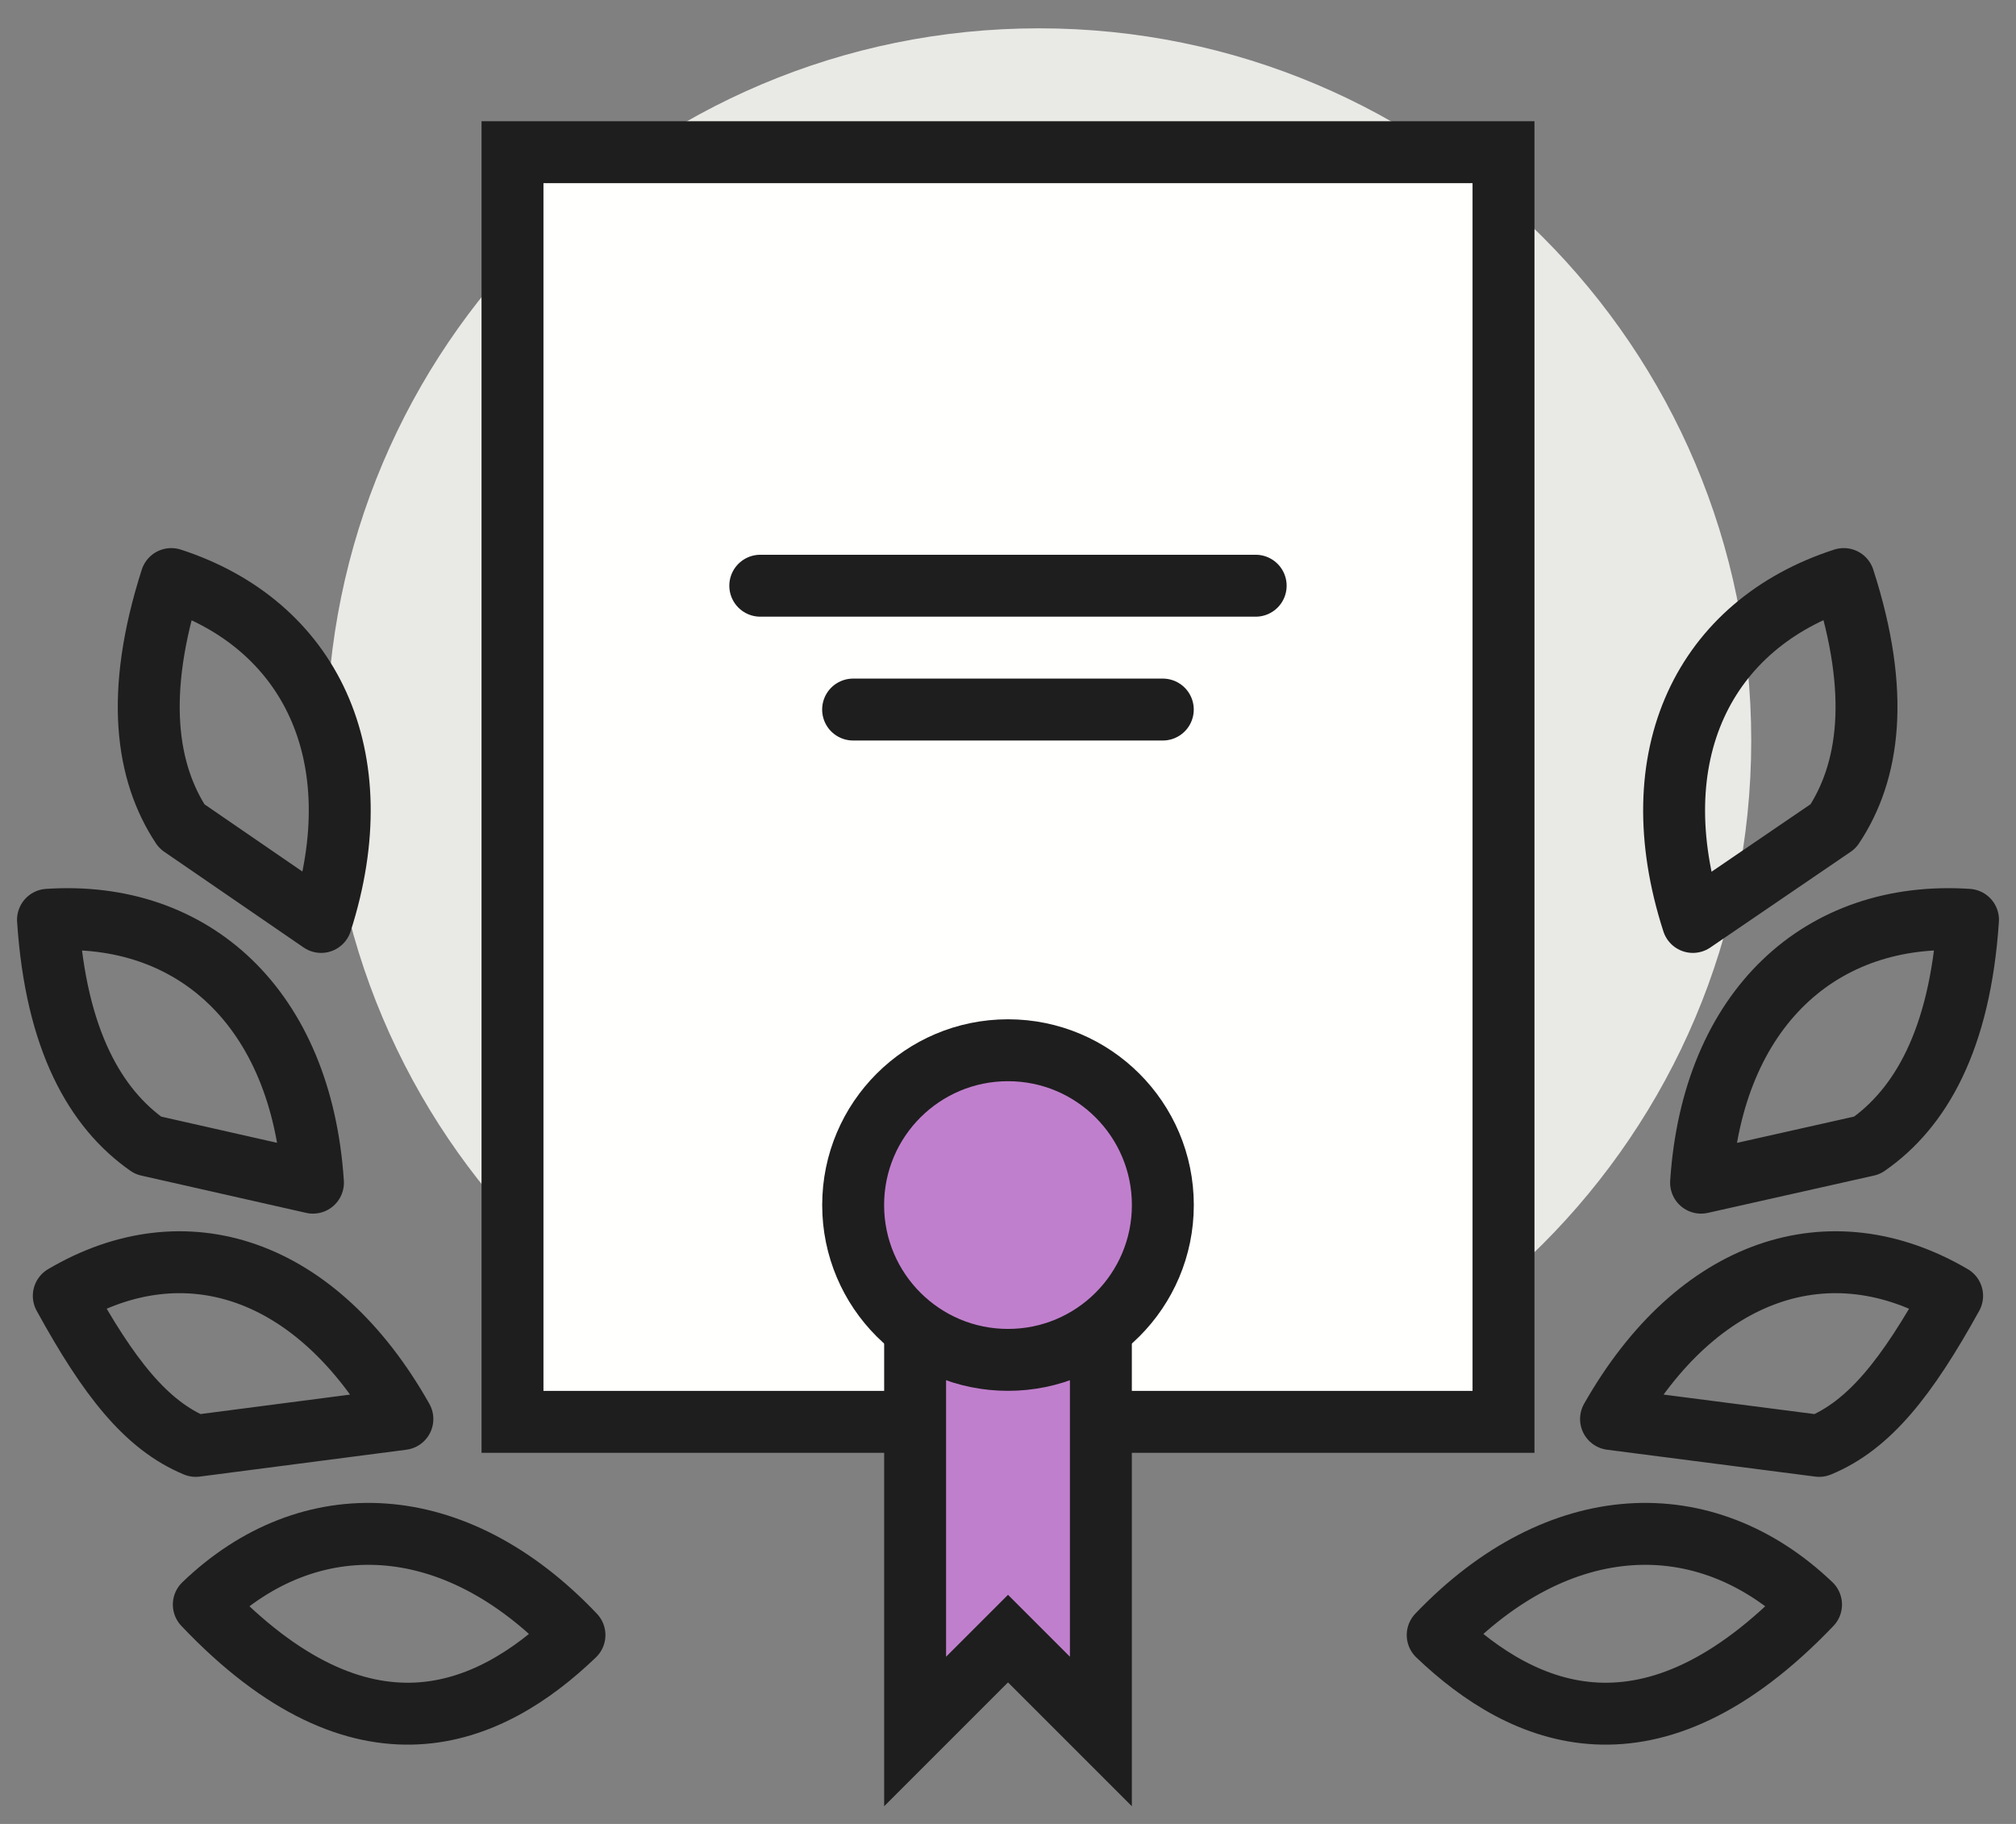 <svg xmlns="http://www.w3.org/2000/svg" width="42" height="38" viewBox="0 0 42 38">
    <rect x="0" y="0" width="42" height="38" fill="#808080" stroke="none"/>
    <g fill="none" fill-rule="evenodd">
        <g>
            <g>
                <g>
                    <g>
                        <g>
                            <path fill="#E9EAE6" d="M35.484 15.429c0 8.195-6.644 14.839-14.839 14.839S5.806 23.624 5.806 15.429 12.45.59 20.646.59c8.194 0 14.838 6.644 14.838 14.839" transform="translate(-1237 -1342) translate(135 1133) translate(896 122) translate(207 87)"/>
                            <path stroke="#1E1E1E" stroke-linecap="round" stroke-linejoin="round" stroke-width="1.29" d="M36.899 30.124c1.042-.429 1.826-1.42 2.77-3.126-2.532-1.484-5.304-.602-7.106 2.566l4.336.56zm-7.947 3.941c1.785 1.705 4.436 2.863 7.778-.635-2.21-2.11-5.26-2.001-7.778.635zm8.947-10.202c1.105-.767 1.934-2.191 2.101-4.7-3.05-.202-5.32 1.839-5.561 5.477l3.46-.777zm-.707-6.649c.747-1.12.994-2.753.22-5.15-2.907.939-4.263 3.675-3.144 7.144l2.924-1.994zM3.078 30.124c-1.033-.429-1.813-1.42-2.749-3.126 2.514-1.484 5.266-.602 7.054 2.566l-4.305.56zm7.89 3.941c-1.773 1.705-4.404 2.863-7.722-.635 2.194-2.11 5.222-2.001 7.722.635zM2.085 23.863C.989 23.096.165 21.672 0 19.163c3.026-.202 5.28 1.839 5.52 5.477l-3.435-.777zm.701-6.649c-.74-1.12-.985-2.753-.218-5.15 2.887.939 4.233 3.675 3.122 7.144l-2.904-1.994z" transform="translate(-1237 -1342) translate(135 1133) translate(896 122) translate(207 87)"/>
                        </g>
                        <path fill="#FFFFFE" d="M9.677 29.623L30.323 29.623 30.323 3.171 9.677 3.171z" transform="translate(-1237 -1342) translate(135 1133) translate(896 122) translate(207 87)"/>
                        <path stroke="#1E1E1E" stroke-width="1.29" d="M9.677 29.623L30.323 29.623 30.323 3.171 9.677 3.171z" transform="translate(-1237 -1342) translate(135 1133) translate(896 122) translate(207 87)"/>
                        <path fill="#C07FCD" d="M18.065 27.042L18.065 36.074 20 34.139 21.935 36.074 21.935 27.042 18.065 27.042" transform="translate(-1237 -1342) translate(135 1133) translate(896 122) translate(207 87)"/>
                        <path stroke="#1E1E1E" stroke-width="1.29" d="M21.935 27.042L21.935 36.074 20 34.139 18.065 36.074 18.065 27.042" transform="translate(-1237 -1342) translate(135 1133) translate(896 122) translate(207 87)"/>
                        <path fill="#C07FCD" d="M23.226 25.106c0 1.782-1.444 3.226-3.226 3.226s-3.226-1.444-3.226-3.226c0-1.781 1.444-3.225 3.226-3.225s3.226 1.444 3.226 3.225" transform="translate(-1237 -1342) translate(135 1133) translate(896 122) translate(207 87)"/>
                        <path stroke="#1E1E1E" stroke-width="1.29" d="M23.226 25.106c0 1.782-1.444 3.226-3.226 3.226s-3.226-1.444-3.226-3.226c0-1.781 1.444-3.225 3.226-3.225s3.226 1.444 3.226 3.225z" transform="translate(-1237 -1342) translate(135 1133) translate(896 122) translate(207 87)"/>
                        <path stroke="#1E1E1E" stroke-linecap="round" stroke-width="1.29" d="M14.839 12.203H25.16m-8.387 2.58h6.452" transform="translate(-1237 -1342) translate(135 1133) translate(896 122) translate(207 87)"/>
                    </g>
                </g>
            </g>
        </g>
    </g>
</svg>
